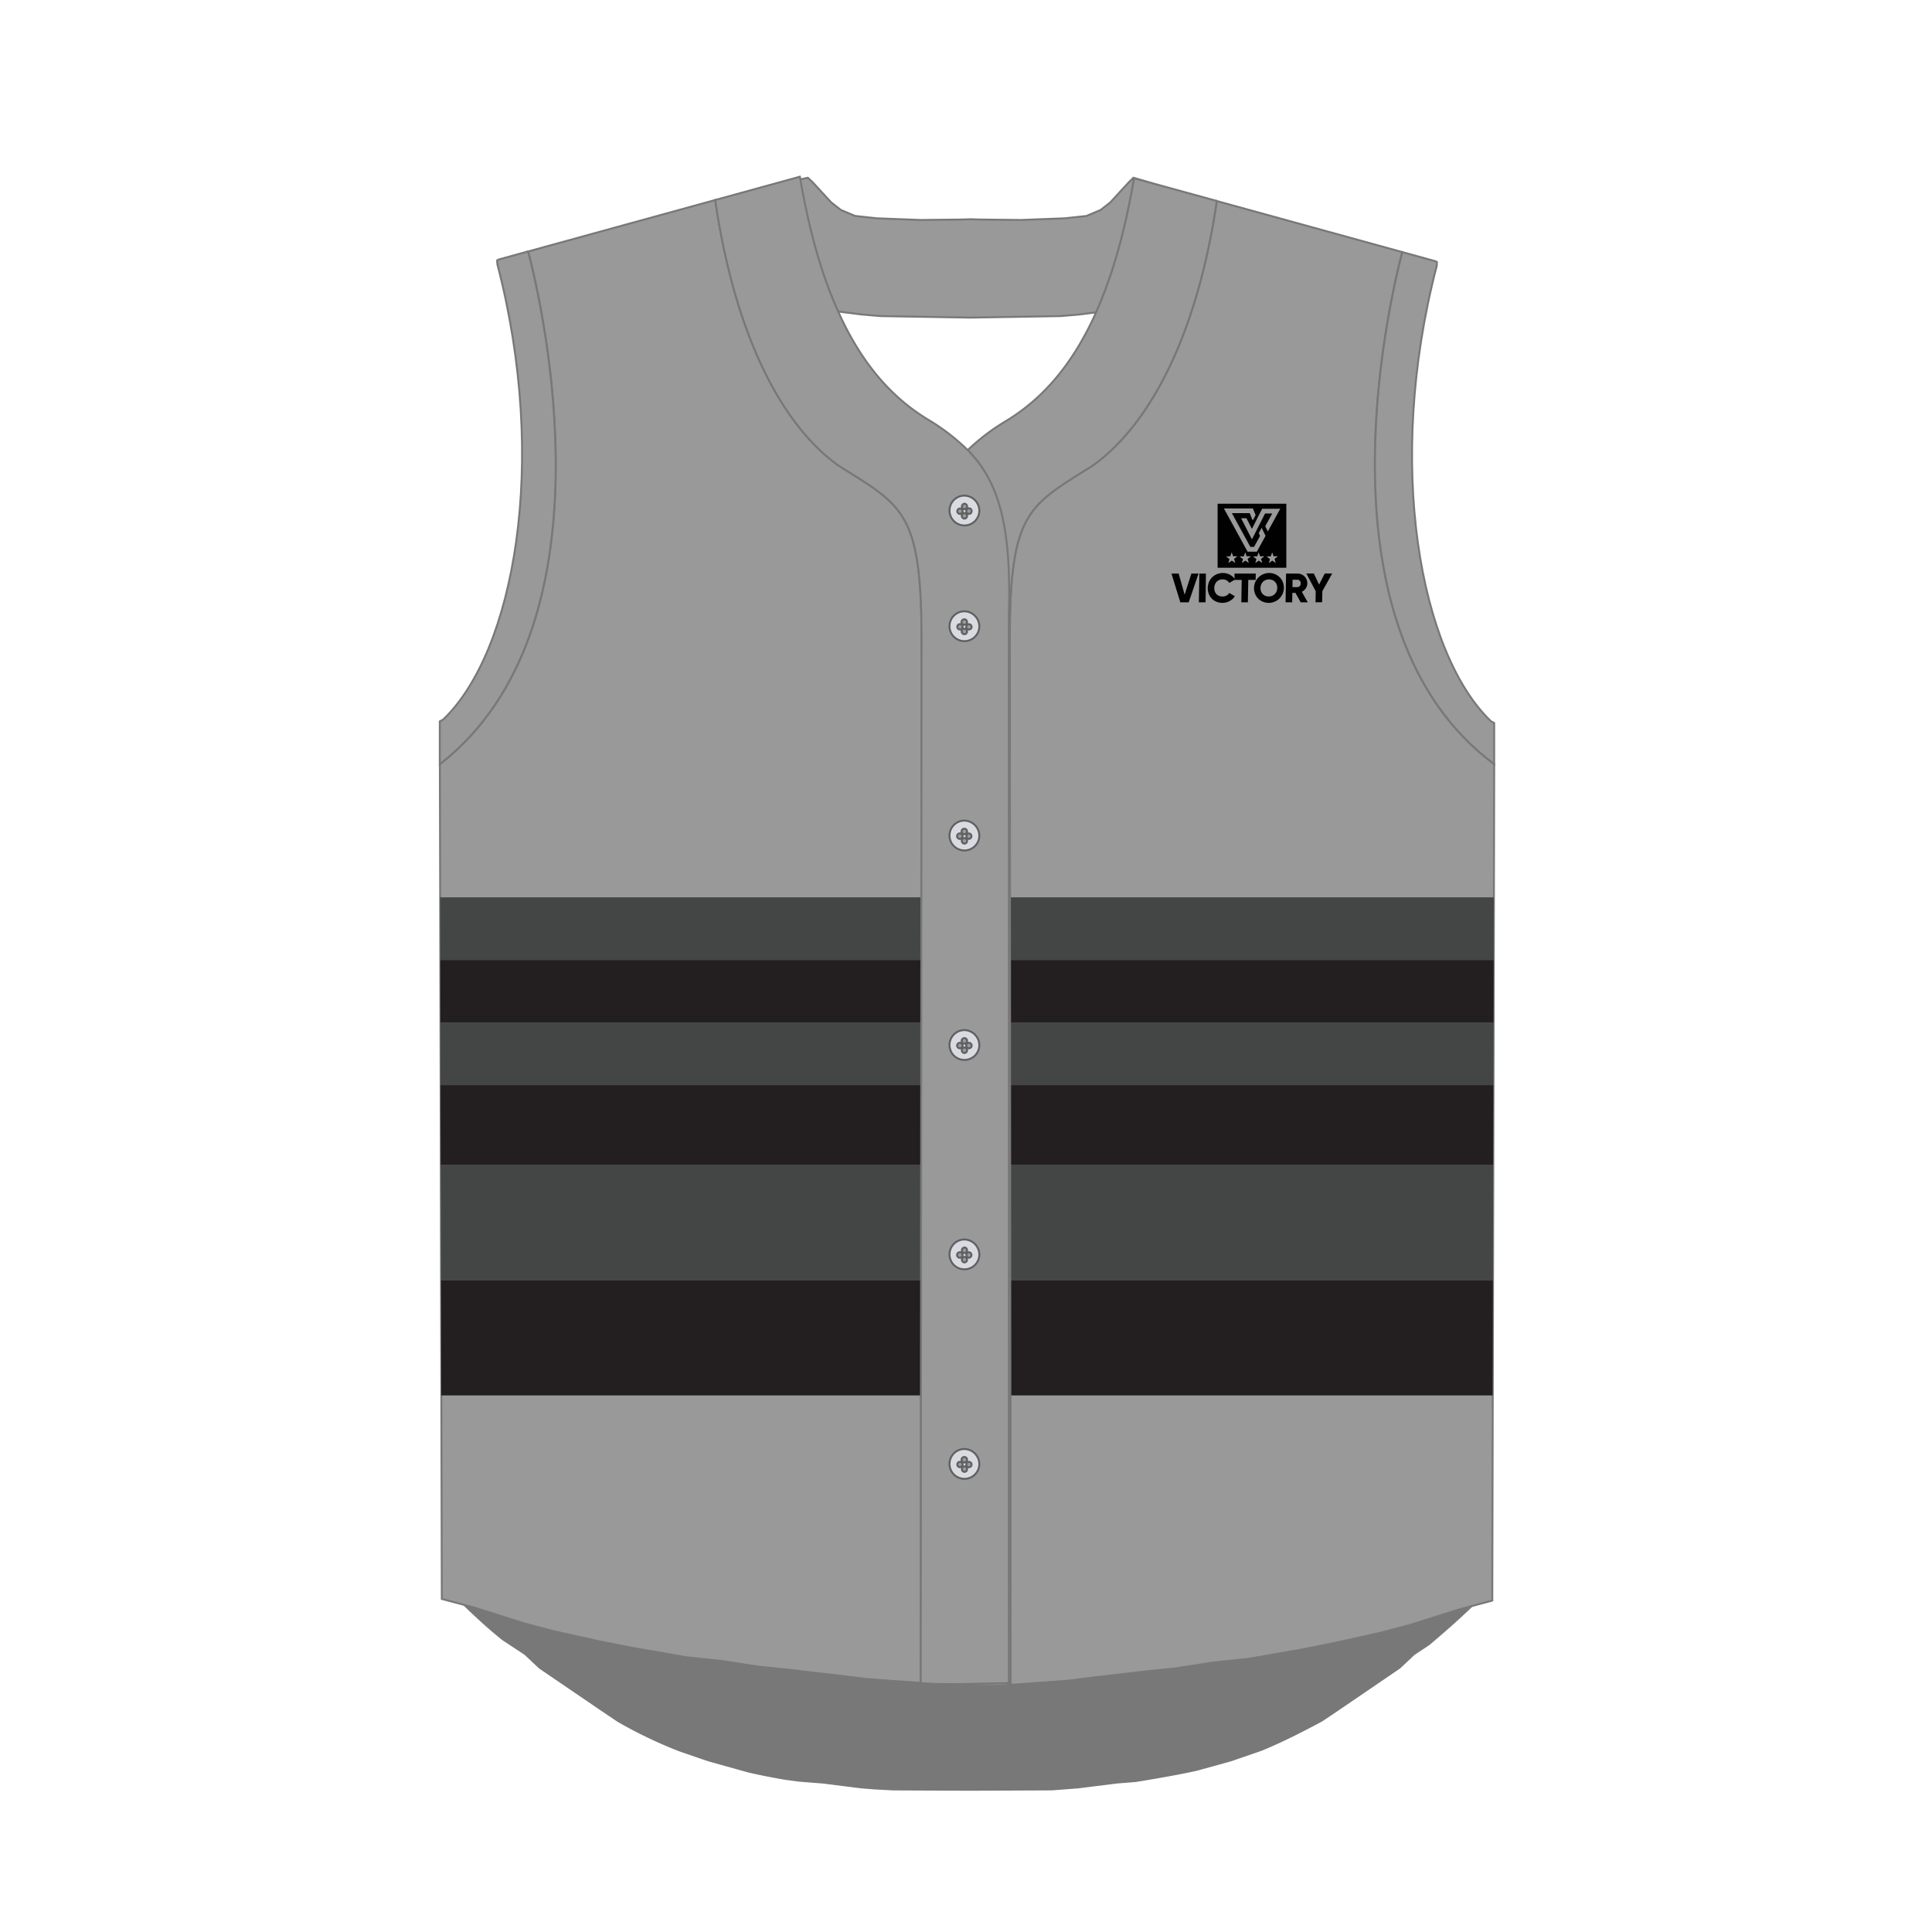 <svg xmlns="http://www.w3.org/2000/svg" viewBox="0 0 1000 1000"><g id="Front"><path d="M733.21,839.1l-4.27,1.13-11.29,3-23.41,5.2L677,851.83l-28.1,4.87-18.54,1.95-18.47,2.88-18.63,2L580.75,865l-9.14,1-15.79,2-14,1-21.79,1.57-13.08.06-25.54-.54v-.71l-17-1.22-13.94-1.05-15.81-2-9.11-1-12.47-1.51-18.62-1.94L376,857.81l-18.54-1.95L329.4,851l-17.29-3.41-23.41-5.2-15.56-4.11-2.13-.67-23.76-7.53-10.54-2.82c10.95,10.51,15.95,15.13,23.63,21.3l3.28,2.16,8.24,5.44,7.43,7,31.15,21.23,9.41,6.35a233.75,233.75,0,0,0,32,15.32l14.88,5.12L387.66,917c6.18,1.42,12.66,2.7,19.48,3.83l.1,0,5.94.81,12.58,1,20,2.51,7.3.58h.22c3.05.17,6.18.34,9.36.49h.11l39.08.17,42.53-.19L558,925.16l20-2.51,9.89-.8h0c12.35-2,22.43-3.8,31.4-5.77L637,911.18l16-5.51c8.53-3.52,17.61-7.93,28.59-13.76.94-.5,1.89-1,2.85-1.55l8.81-5.94,31.18-21.26,7.44-7,7.65-5.07c9.86-8.27,18.22-15.89,23.74-21.29l-4.19,1.12Z" fill="#787878" stroke="#787878" stroke-miterlimit="22.93"/><path d="M434.05,241c-23.12-16.46-43.83-49.38-56.46-99.68q-4.15-16.58-7.08-35.69a2.34,2.34,0,0,1,0-.26c-.1-.62-.19-1.24-.28-1.86l-96.85,26.65c.16.62.34,1.3.53,2,8.46,33.49,42.39,190.18-43.26,261-.87.73-1.75,1.44-2.65,2.14l-.32.25,1,432.05,2.49.67,14.24,3.8,25.8,8.17,1.57.42,13.95,3.68L310,849.52l17.24,3.4,28,4.87,18.48,1.94,18.43,2.87,18.57,1.94,12.43,1.5,9.08,1L448,869l13.89,1.05,14.62,1L477,331.27C477,264.57,467.34,262,434.05,241ZM771.64,394.19c-89.72-69.14-54.59-229.38-46.27-262.12l.42-1.61-96-26.42-.09.62-.12.8c0,.08,0,.16,0,.24-1.88,12.42-4.21,24-6.9,34.81l-.09.37c-12.72,50.58-33.79,83.56-57,100.08-33.29,21-42.91,23.61-42.91,90.31l.43,540.81,16-1.15,13.9-1,15.74-2,9.11-1,12.42-1.5,18.57-1.94,18.41-2.87,18.49-1.94,28-4.86L691,850.36l23.34-5.18,9.6-2.54,5.92-1.56,25.8-8.17,11.34-3,5.4-1.44,1-432.95C772.77,395.06,772.2,394.63,771.64,394.19Z" fill="#999" stroke="#787878" stroke-miterlimit="22.93"/><path d="M773.39,374.22l0,21.27c-93.46-69.62-55.06-236.16-47.55-265l17.09,4.7.84.45c0,.64-.06,1.26-.1,1.9-26.82,102.85-8.68,200.62,28.09,235.82Zm-500-244.1-15.23,4.19-.85.46c0,.66.07,1.29.11,1.93,26.82,102.84,8.69,200.61-28.09,235.79l-1.69.89,0,22.17C319,324.4,280.84,159,273.34,130.12Z" fill="#999" stroke="#787878" stroke-miterlimit="22.93"/></g><g id="Design"><polygon points="476.65 722.26 476.7 662.53 228.26 662.53 228.4 722.26 476.65 722.26" fill="#231f20"/><polygon points="227.88 496.85 227.95 529.23 476.8 529.23 476.83 496.85 227.88 496.85" fill="#231f20"/><polygon points="476.75 602.8 476.78 561.62 228.03 561.62 228.12 602.8 476.75 602.8" fill="#231f20"/><polygon points="522.77 496.85 522.8 529.23 773.03 529.23 773.11 496.85 522.77 496.85" fill="#231f20"/><polygon points="522.82 561.62 522.86 602.8 772.87 602.8 772.96 561.62 522.82 561.62" fill="#231f20"/><polygon points="772.73 662.53 522.9 662.53 522.95 722.26 772.59 722.26 772.73 662.53" fill="#231f20"/><polygon points="227.8 464.46 227.88 496.85 476.83 496.85 476.86 464.46 227.8 464.46" fill="#444545"/><polygon points="476.78 561.62 476.8 529.23 227.95 529.23 228.03 561.62 476.78 561.62" fill="#444545"/><polygon points="476.7 662.53 476.75 602.8 228.12 602.8 228.26 662.53 476.7 662.53" fill="#444545"/><polygon points="772.87 602.8 522.86 602.8 522.9 662.53 772.73 662.53 772.87 602.8" fill="#444545"/><polygon points="522.75 464.46 522.77 496.85 773.11 496.85 773.18 464.46 522.75 464.46" fill="#444545"/><polygon points="522.8 529.23 522.82 561.62 772.96 561.62 773.03 529.23 522.8 529.23" fill="#444545"/></g><g id="Other"><path d="M629.63,311.46a7.25,7.25,0,0,1-2.42-1.64,7.13,7.13,0,0,1-1.56-2.45,8,8,0,0,1-.53-3.05,8.32,8.32,0,0,1,.64-3.06,7.54,7.54,0,0,1,4.12-4.08,8.28,8.28,0,0,1,3.11-.6,8,8,0,0,1,2.56.43,7.11,7.11,0,0,1,2.16,1.19,7,7,0,0,1,1.27,1.33l0-2.65h11l-.06,3.27h-3.82l-.2,11.6h-3.4l.2-11.6h-3.71l-2.74,1.57a3.49,3.49,0,0,0-1.38-1.34,4.2,4.2,0,0,0-2-.48,4.69,4.69,0,0,0-2.3.55A4,4,0,0,0,629.1,302a5,5,0,0,0-.58,2.33,4.87,4.87,0,0,0,.5,2.32,3.66,3.66,0,0,0,1.48,1.54,4.55,4.55,0,0,0,2.28.55,4.69,4.69,0,0,0,1.42-.21,4,4,0,0,0,1.19-.63,3.22,3.22,0,0,0,.86-1l2.9,1.7a7.12,7.12,0,0,1-1.64,1.82,7.21,7.21,0,0,1-2.2,1.19,8,8,0,0,1-2.59.43,8.18,8.18,0,0,1-3.09-.59Zm24,0a7.46,7.46,0,0,1-4-4.09,7.67,7.67,0,0,1-.56-3.05,8.13,8.13,0,0,1,.66-3.06,7.87,7.87,0,0,1,10.21-4.08,7.58,7.58,0,0,1,2.43,1.63,7.51,7.51,0,0,1,1.61,2.45,7.9,7.9,0,0,1-.11,6.11,7.78,7.78,0,0,1-1.69,2.45,7.87,7.87,0,0,1-2.49,1.64,8,8,0,0,1-3,.59,7.79,7.79,0,0,1-3-.59Zm-42.7.29-4.58-14.87h3.72l3.1,10.94,3.48-10.94h3.72l-5.1,14.87Zm9.59,0,.26-14.87h3.4L624,311.75Zm44.89,0,.26-14.87h5.95a5.18,5.18,0,0,1,2,.4,5,5,0,0,1,1.6,1.09A5,5,0,0,1,676.3,300a5.26,5.26,0,0,1,.37,2,4.74,4.74,0,0,1-.38,1.75,5,5,0,0,1-1,1.48,5.38,5.38,0,0,1-1.46,1.08l3.07,5.46h-3.65l-2.72-4.89h-1.62l-.08,4.89Zm15.49,0L681,306l-4.83-9.16h3.86l2.73,5.74,2.92-5.74h3.87L684.44,306l-.1,5.71Zm-22.51-3.33a4.16,4.16,0,0,0,1.39-.9,4,4,0,0,0,.95-1.4,4.89,4.89,0,0,0,.37-1.8,5,5,0,0,0-.31-1.81,3.92,3.92,0,0,0-.9-1.4,3.85,3.85,0,0,0-1.36-.9,4.66,4.66,0,0,0-1.69-.31,4.71,4.71,0,0,0-1.7.31,4.31,4.31,0,0,0-1.4.9,4.16,4.16,0,0,0-.94,1.4,4.75,4.75,0,0,0-.37,1.81,4.51,4.51,0,0,0,.31,1.8,3.95,3.95,0,0,0,2.25,2.3,4.51,4.51,0,0,0,1.7.31,4.58,4.58,0,0,0,1.7-.31Zm14-4.78A2,2,0,0,0,673,303a2.26,2.26,0,0,0,.25-1,2.08,2.08,0,0,0-.22-1,1.71,1.71,0,0,0-.6-.68,1.54,1.54,0,0,0-.85-.25h-2.55l-.06,3.82h2.54a1.64,1.64,0,0,0,.87-.25ZM639,299.53Zm-8.77-5.66V260.72h35.57v33.15Zm5.55-2.43,1.8-1.27,1.82,1.22-.65-2.1,1.72-1.36-2.2,0-.76-2.06-.71,2.09-2.19.09,1.77,1.31-.6,2.11Zm7,0,1.8-1.27,1.82,1.22-.65-2.1,1.72-1.36-2.2,0-.76-2.06-.71,2.09-2.19.09,1.76,1.31-.59,2.11Zm6.95,0,1.8-1.27,1.82,1.22-.65-2.1,1.72-1.36-2.2,0-.76-2.06-.71,2.09-2.19.09,1.77,1.31-.6,2.11Zm7,0,1.8-1.27,1.82,1.22-.65-2.1,1.72-1.36-2.2,0-.76-2.06-.71,2.09-2.19.09,1.77,1.31-.6,2.11Zm-6.19-5.9,4.5-8.18-2-4.14-1.49,2.71.64,1.5-3.1,5.64h-1.9l-9.57-17.46h9.23l1.3,3.17a1.3,1.3,0,0,0,.37.49v0l1.38-2.67-1.41-3.43h-15l12.27,22.39ZM648,279.16l6.79-13.38h3.71l-3.61,6.57,1.32,2.72,6.46-11.75h-9.39L648,273.75l-2.83-5.5h-2.78L648,279.16Z" fill="#010101" fill-rule="evenodd"/><path d="M586.66,92l-2.38,2.32-9.58,10.43-5,3.92-7.37,3.12L551,113l-22.58.86-21.18-.23-4.79-.15-4.8.15-21.16.23-22.6-.86-11.38-1.25-7.34-3.12-5-3.92-9.58-10.42L418.13,92l-3.86.86c4.9,28.41,11.63,50.72,19.58,68.38L446,162.78l9.79.83,46.59.79,46.58-.79,9.8-.83,8.52-1.09c8-17.9,14.77-40.55,19.66-69.44l13.15,3.62ZM629.78,104l-.09.62c-.24,1.62-.49,3.22-.75,4.81s-.49,3-.74,4.48l0,.15q-1.6,9.29-3.54,17.93-.42,1.86-.84,3.69c-.38,1.61-.77,3.21-1.16,4.79C609.92,191.3,588.81,224.4,565.55,241c-33.29,21-42.91,23.61-42.91,90.31l.43,540.81-5.73.41-13,.06L478.84,872v-.71l4.79.34,13.07.06,25.45-.53,0-553.12c1.48-46.5-5.39-68.93-21.22-85.11a110,110,0,0,1,18.83-14.44c17.35-10.27,34.2-26.9,47.57-56.82,8-17.9,14.77-40.55,19.66-69.44l13.15,3.62h0ZM500.9,233a107.29,107.29,0,0,0-19.66-15.28c-17.27-10.22-34.05-26.77-47.39-56.45-8-17.66-14.68-40-19.58-68.38-.09-.47-.17-1-.25-1.43l-43.83,12.06c0,.25.07.5.11.74q2.55,17.15,6.13,32.26C388.91,189.5,410.2,224,434.05,241,467.34,262,477,264.57,477,331.27l-.43,539.87,2.31.17,4.79.34,13.07.06,25.45-.53,0-553.12C523.6,271.56,516.73,249.13,500.9,233Z" fill="#999" stroke="#787878" stroke-miterlimit="22.93"/><path d="M506.9,264.58a7.72,7.72,0,1,1-7.71-8.05,7.89,7.89,0,0,1,7.71,8.05Zm-5.39,1.4a1.36,1.36,0,0,1-1.35-1.4,1.37,1.37,0,1,1,2.73,0,1.37,1.37,0,0,1-1.38,1.4Zm-4.64,0a1.37,1.37,0,0,1-1.37-1.4,1.37,1.37,0,1,1,2.74,0,1.37,1.37,0,0,1-1.37,1.4Zm3.68-3.83a1.38,1.38,0,0,1-1.36,1.42,1.43,1.43,0,0,1,0-2.85,1.38,1.38,0,0,1,1.36,1.43Zm0,4.85a1.4,1.4,0,0,1-1.36,1.44,1.42,1.42,0,0,1-1.36-1.44,1.4,1.4,0,0,1,1.36-1.42,1.38,1.38,0,0,1,1.36,1.42Z" fill="#dadbe1" fill-rule="evenodd"/><path d="M506.9,264.58a7.72,7.72,0,1,1-7.71-8.05A7.89,7.89,0,0,1,506.9,264.58Zm-5.39,1.4a1.36,1.36,0,0,1-1.35-1.4,1.37,1.37,0,1,1,2.73,0A1.37,1.37,0,0,1,501.51,266Zm-4.64,0a1.37,1.37,0,0,1-1.37-1.4,1.37,1.37,0,1,1,2.74,0A1.37,1.37,0,0,1,496.87,266Zm3.68-3.83a1.38,1.38,0,0,1-1.36,1.42,1.43,1.43,0,0,1,0-2.85A1.38,1.38,0,0,1,500.55,262.15Zm0,4.85a1.4,1.4,0,0,1-1.36,1.44,1.42,1.42,0,0,1-1.36-1.44,1.4,1.4,0,0,1,1.36-1.42A1.38,1.38,0,0,1,500.55,267Z" fill="none" stroke="#5f6062"/><path d="M506.9,324.41a7.72,7.72,0,1,1-7.71-8,7.89,7.89,0,0,1,7.71,8Zm-5.39,1.42a1.37,1.37,0,0,1-1.35-1.42,1.37,1.37,0,1,1,1.35,1.42Zm-4.64,0a1.38,1.38,0,0,1-1.37-1.42,1.37,1.37,0,1,1,2.74,0,1.38,1.38,0,0,1-1.37,1.42Zm3.68-3.84a1.38,1.38,0,0,1-1.36,1.41,1.43,1.43,0,1,1,1.36-1.41Zm0,4.84a1.39,1.39,0,0,1-1.36,1.44,1.43,1.43,0,0,1,0-2.86,1.38,1.38,0,0,1,1.36,1.42Z" fill="#dadbe1" fill-rule="evenodd"/><path d="M506.9,324.41a7.72,7.72,0,1,1-7.71-8A7.89,7.89,0,0,1,506.9,324.41Zm-5.39,1.42a1.37,1.37,0,0,1-1.35-1.42,1.37,1.37,0,1,1,1.35,1.42Zm-4.64,0a1.38,1.38,0,0,1-1.37-1.42,1.37,1.37,0,1,1,2.74,0A1.38,1.38,0,0,1,496.87,325.83Zm3.68-3.84a1.38,1.38,0,0,1-1.36,1.41,1.43,1.43,0,1,1,1.36-1.41Zm0,4.84a1.39,1.39,0,0,1-1.36,1.44,1.43,1.43,0,0,1,0-2.86A1.38,1.38,0,0,1,500.55,326.83Z" fill="none" stroke="#5f6062"/><path d="M506.9,432.8a7.72,7.72,0,1,1-7.71-8.05,7.89,7.89,0,0,1,7.71,8.05Zm-5.39,1.42a1.43,1.43,0,0,1,0-2.85,1.43,1.43,0,0,1,0,2.85Zm-4.64,0a1.43,1.43,0,1,1,1.37-1.42,1.39,1.39,0,0,1-1.37,1.42Zm3.68-3.85a1.38,1.38,0,0,1-1.36,1.42,1.43,1.43,0,1,1,1.36-1.42Zm0,4.85a1.39,1.39,0,0,1-1.36,1.44,1.41,1.41,0,0,1-1.36-1.44,1.39,1.39,0,0,1,1.36-1.42,1.38,1.38,0,0,1,1.36,1.42Z" fill="#dadbe1" fill-rule="evenodd"/><path d="M506.9,432.8a7.72,7.72,0,1,1-7.71-8.05A7.89,7.89,0,0,1,506.9,432.8Zm-5.39,1.42a1.43,1.43,0,0,1,0-2.85,1.43,1.43,0,0,1,0,2.85Zm-4.64,0a1.43,1.43,0,1,1,1.37-1.42A1.39,1.39,0,0,1,496.87,434.22Zm3.68-3.85a1.38,1.38,0,0,1-1.36,1.42,1.43,1.43,0,1,1,1.36-1.42Zm0,4.85a1.39,1.39,0,0,1-1.36,1.44,1.41,1.41,0,0,1-1.36-1.44,1.39,1.39,0,0,1,1.36-1.42A1.38,1.38,0,0,1,500.55,435.22Z" fill="none" stroke="#5f6062"/><path d="M506.9,541.18a7.72,7.72,0,1,1-7.71-8,7.88,7.88,0,0,1,7.71,8Zm-5.39,1.42a1.42,1.42,0,0,1,0-2.84,1.42,1.42,0,0,1,0,2.84Zm-4.64,0a1.42,1.42,0,1,1,1.37-1.42,1.38,1.38,0,0,1-1.37,1.42Zm3.68-3.85a1.38,1.38,0,0,1-1.36,1.43,1.43,1.43,0,0,1,0-2.86,1.38,1.38,0,0,1,1.36,1.43Zm0,4.85a1.4,1.4,0,0,1-1.36,1.44,1.42,1.42,0,0,1-1.36-1.44,1.4,1.4,0,0,1,1.36-1.42,1.38,1.38,0,0,1,1.36,1.42Z" fill="#dadbe1" fill-rule="evenodd"/><path d="M506.9,541.18a7.72,7.72,0,1,1-7.71-8A7.88,7.88,0,0,1,506.9,541.18Zm-5.39,1.42a1.42,1.42,0,0,1,0-2.84,1.42,1.42,0,0,1,0,2.84Zm-4.64,0a1.42,1.42,0,1,1,1.37-1.42A1.38,1.38,0,0,1,496.87,542.6Zm3.68-3.85a1.38,1.38,0,0,1-1.36,1.43,1.43,1.43,0,0,1,0-2.86A1.38,1.38,0,0,1,500.55,538.75Zm0,4.85a1.4,1.4,0,0,1-1.36,1.44,1.42,1.42,0,0,1-1.36-1.44,1.4,1.4,0,0,1,1.36-1.42A1.38,1.38,0,0,1,500.55,543.6Z" fill="none" stroke="#5f6062"/><path d="M506.9,649.56a7.72,7.72,0,1,1-7.71-8,7.88,7.88,0,0,1,7.71,8ZM501.51,651a1.43,1.43,0,0,1,0-2.85,1.43,1.43,0,0,1,0,2.85Zm-4.64,0a1.43,1.43,0,1,1,1.37-1.43,1.39,1.39,0,0,1-1.37,1.43Zm3.68-3.86a1.38,1.38,0,0,1-1.36,1.42,1.43,1.43,0,0,1,0-2.85,1.38,1.38,0,0,1,1.36,1.43Zm0,4.85a1.39,1.39,0,0,1-1.36,1.44,1.43,1.43,0,0,1,0-2.85,1.37,1.37,0,0,1,1.36,1.41Z" fill="#dadbe1" fill-rule="evenodd"/><path d="M506.9,649.56a7.72,7.72,0,1,1-7.71-8A7.88,7.88,0,0,1,506.9,649.56ZM501.51,651a1.43,1.43,0,0,1,0-2.85,1.43,1.43,0,0,1,0,2.85Zm-4.64,0a1.43,1.43,0,1,1,1.37-1.43A1.39,1.39,0,0,1,496.87,651Zm3.68-3.86a1.38,1.38,0,0,1-1.36,1.42,1.43,1.43,0,0,1,0-2.85A1.38,1.38,0,0,1,500.55,647.13Zm0,4.85a1.39,1.39,0,0,1-1.36,1.44,1.43,1.43,0,0,1,0-2.85A1.37,1.37,0,0,1,500.55,652Z" fill="none" stroke="#5f6062"/><path d="M506.9,758a7.72,7.72,0,1,1-7.71-8,7.88,7.88,0,0,1,7.71,8Zm-5.39,1.42a1.37,1.37,0,0,1-1.35-1.42,1.37,1.37,0,1,1,1.35,1.42Zm-4.64,0A1.38,1.38,0,0,1,495.5,758a1.37,1.37,0,1,1,2.74,0,1.38,1.38,0,0,1-1.37,1.42Zm3.68-3.85a1.37,1.37,0,0,1-1.36,1.4,1.42,1.42,0,1,1,1.36-1.4Zm0,4.85a1.38,1.38,0,0,1-1.36,1.43,1.43,1.43,0,0,1,0-2.85,1.38,1.38,0,0,1,1.36,1.42Z" fill="#dadbe1" fill-rule="evenodd"/><path d="M506.9,758a7.72,7.72,0,1,1-7.71-8A7.88,7.88,0,0,1,506.9,758Zm-5.39,1.42a1.37,1.37,0,0,1-1.35-1.42,1.37,1.37,0,1,1,1.35,1.42Zm-4.64,0A1.38,1.38,0,0,1,495.5,758a1.37,1.37,0,1,1,2.74,0A1.38,1.38,0,0,1,496.87,759.37Zm3.68-3.85a1.37,1.37,0,0,1-1.36,1.4,1.42,1.42,0,1,1,1.36-1.4Zm0,4.85a1.38,1.38,0,0,1-1.36,1.43,1.43,1.43,0,0,1,0-2.85A1.38,1.38,0,0,1,500.55,760.37Z" fill="none" stroke="#5f6062"/></g></svg>